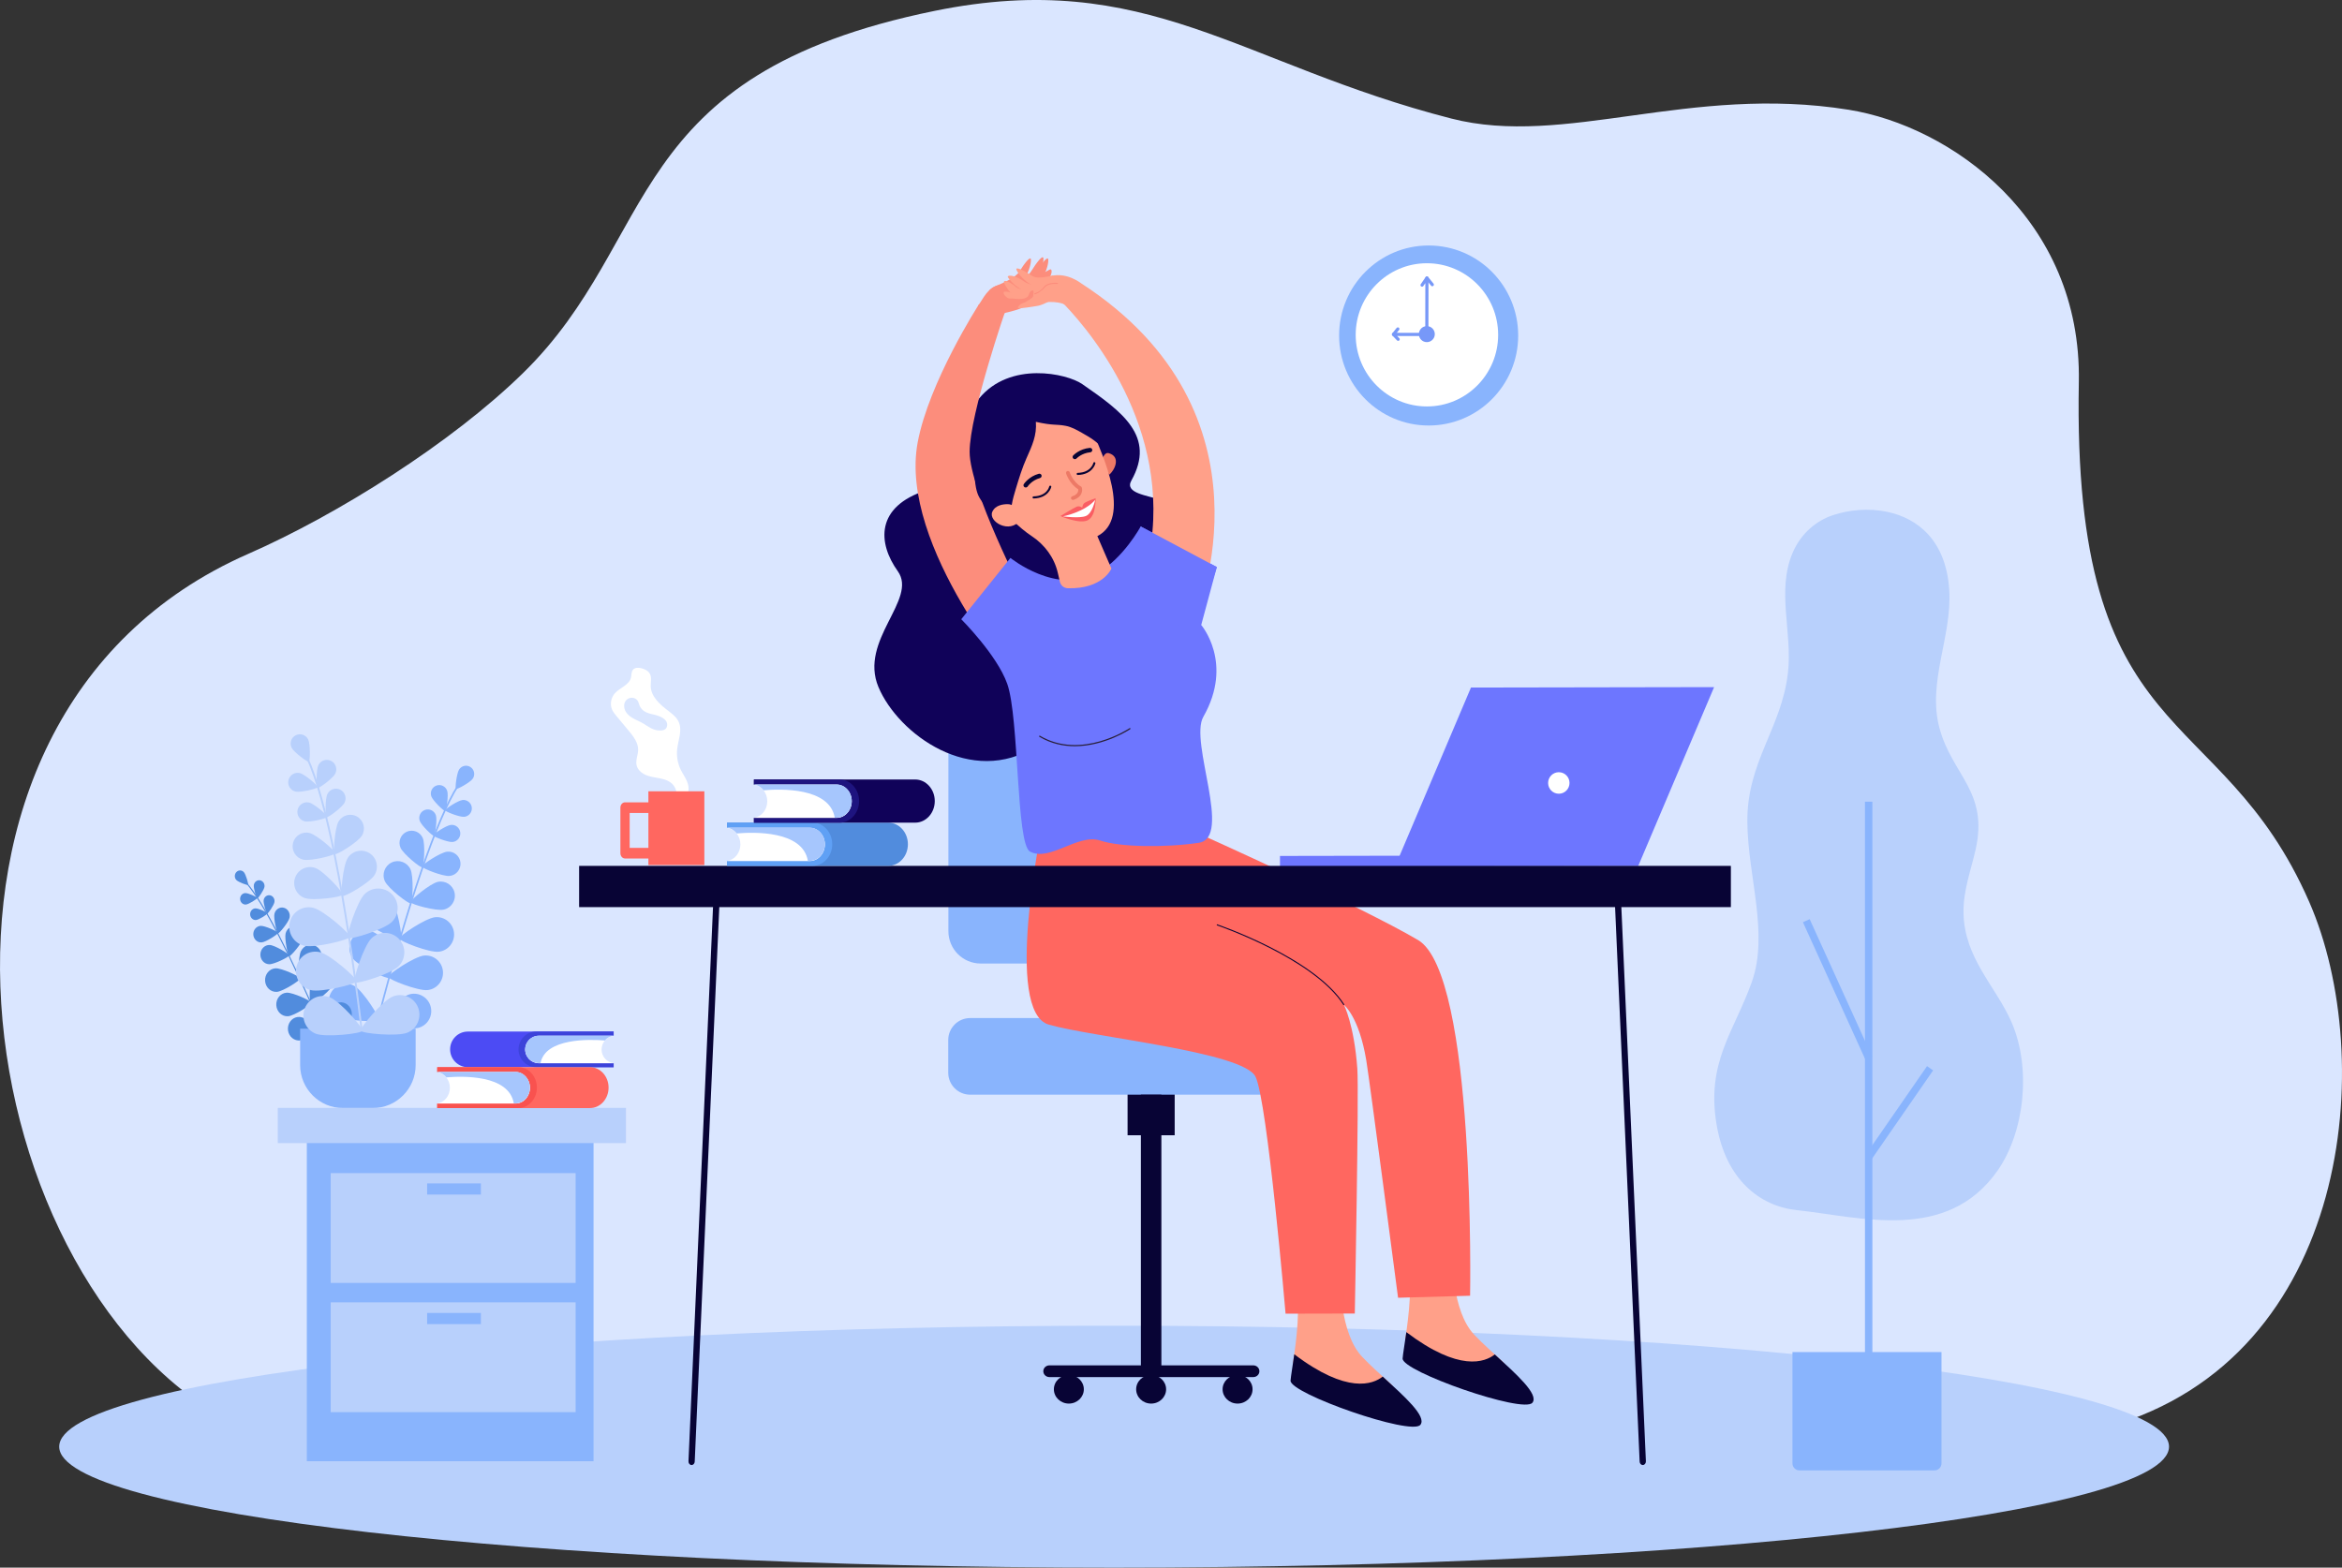 <?xml version="1.0" encoding="UTF-8"?> <svg xmlns="http://www.w3.org/2000/svg" viewBox="0 0 481 322" fill="none"><rect x="0" y="0" width="481" height="322" fill="#333333" stroke="none"/><g clip-path="url(#clip0_2293_29)"><path d="M433.01 293.055C418.46 297.207 414.335 292.835 399.642 292.005L49.314 293.055C-6.076 266.35 -26.681 147.846 50.968 113.775C69.34 105.713 92.719 90.999 107.395 76.653C135.791 48.901 127.416 15.389 191.983 2.229C235.637 -6.667 254.637 13.198 298.062 24.348C321.418 30.344 346.895 17.285 379.688 22.544C400.517 25.887 427.577 44.843 426.95 78.489C425.538 154.609 455.923 143.326 474.262 185.243C488.32 217.37 483 278.79 433.01 293.055Z" fill="#DAE6FF"></path><path d="M228.815 322C348.473 322 445.473 310.875 445.473 297.155C445.473 283.433 348.473 272.308 228.815 272.308C109.159 272.308 12.158 283.433 12.158 297.155C12.158 310.875 109.159 322 228.815 322Z" fill="#B8D0FC"></path><path d="M293.418 87.403C303.572 87.403 311.805 79.126 311.805 68.914C311.805 58.703 303.572 50.425 293.418 50.425C283.26 50.425 275.027 58.703 275.027 68.914C275.027 79.126 283.26 87.403 293.418 87.403Z" fill="#89B4FD"></path><path d="M293.06 83.486C301.14 83.486 307.69 76.901 307.69 68.779C307.69 60.657 301.14 54.072 293.06 54.072C284.983 54.072 278.433 60.657 278.433 68.779C278.433 76.901 284.983 83.486 293.06 83.486Z" fill="white"></path><path d="M294.68 68.632C294.68 67.722 293.947 66.986 293.043 66.986C292.137 66.986 291.405 67.722 291.405 68.632C291.405 69.541 292.137 70.278 293.043 70.278C293.947 70.278 294.68 69.541 294.68 68.632Z" fill="#7798F8"></path><path d="M293.043 68.959H292.715C292.535 68.959 292.39 68.813 292.39 68.632C292.39 68.45 292.533 68.305 292.715 68.305H292.72L292.735 58.157L292.327 58.748C292.225 58.898 292.022 58.934 291.875 58.831C291.73 58.728 291.69 58.525 291.793 58.377L292.793 56.919C292.873 56.8 293.02 56.749 293.158 56.791C293.295 56.834 293.385 56.961 293.385 57.104L293.368 68.629C293.368 68.809 293.22 68.957 293.04 68.957L293.043 68.959Z" fill="#7798F8"></path><path d="M294.165 58.797C294.07 58.797 293.978 58.757 293.915 58.676L292.81 57.312C292.697 57.173 292.717 56.967 292.855 56.852C292.995 56.739 293.2 56.759 293.312 56.898L294.418 58.262C294.53 58.401 294.51 58.607 294.37 58.722C294.31 58.773 294.238 58.795 294.165 58.795V58.797Z" fill="#7798F8"></path><path d="M287.155 70.016C287.07 70.016 286.983 69.981 286.92 69.917L285.955 68.912C285.865 68.817 285.837 68.678 285.89 68.557C285.94 68.436 286.06 68.357 286.19 68.357L293.817 68.376C293.998 68.376 294.142 68.523 294.142 68.702V69.031C294.142 69.213 293.998 69.358 293.815 69.358C293.635 69.358 293.49 69.213 293.49 69.031V69.027L286.955 69.013L287.387 69.463C287.512 69.592 287.507 69.8 287.38 69.925C287.315 69.985 287.235 70.016 287.155 70.016Z" fill="#7798F8"></path><path d="M286.188 69.011C286.115 69.011 286.043 68.987 285.983 68.936C285.845 68.821 285.825 68.615 285.938 68.476L286.84 67.365C286.955 67.225 287.16 67.206 287.298 67.318C287.435 67.433 287.455 67.639 287.342 67.778L286.44 68.89C286.375 68.969 286.28 69.009 286.188 69.009V69.011Z" fill="#7798F8"></path><path d="M387.555 105.126C393.933 106.452 399.68 111.084 400.335 121.156C400.955 130.693 395.775 140.132 398.335 149.579C400.967 159.275 408.473 162.594 405.733 174.585C404.757 178.856 403.185 183.02 403.265 187.505C403.433 196.901 409.96 202.639 413.15 210.011C417.27 219.524 415.745 232.631 410.262 240.449C399.837 255.312 382.163 249.975 369.012 248.567C361.373 247.748 354.483 242.252 352.57 231.107C350.353 218.167 356.16 211.931 359.79 201.699C363.322 191.741 358.973 180.012 358.868 168.888C358.75 156.451 365.9 149.624 367.21 138.196C368.16 129.932 364.848 121.419 368.145 113.612C369.89 109.478 373.12 106.926 376.45 105.816C379.75 104.717 383.762 104.338 387.553 105.124L387.555 105.126Z" fill="#B8D0FC"></path><path d="M384.548 164.674H383.027V282.04H384.548V164.674Z" fill="#89B4FD"></path><path d="M383.095 217.616L370.285 189.433L371.67 188.798L384.48 216.981L383.095 217.616Z" fill="#89B4FD"></path><path d="M384.41 238.09L383.163 237.217L395.775 218.992L397.025 219.865L384.41 238.09Z" fill="#89B4FD"></path><path d="M368.135 277.717H398.743V300.587C398.743 301.38 398.103 302.025 397.31 302.025H369.565C368.775 302.025 368.135 301.38 368.135 300.59V277.717V277.717Z" fill="#89B4FD"></path><path d="M77.615 209.619C77.603 209.619 77.593 209.617 77.581 209.613C77.488 209.589 77.434 209.494 77.458 209.403C83.677 185.277 89.521 168.188 93.913 161.282C94.01 161.129 94.082 161.018 94.109 160.964C94.149 160.877 94.251 160.84 94.338 160.881C94.424 160.921 94.46 161.024 94.418 161.111C94.382 161.185 94.316 161.292 94.203 161.468C89.829 168.343 84.001 185.396 77.79 209.49C77.77 209.571 77.695 209.623 77.615 209.619Z" fill="#89B4FD"></path><path d="M97.108 159.931C96.587 160.708 93.867 162.2 93.646 162.049C93.427 161.9 93.79 158.805 94.311 158.03C94.833 157.254 95.883 157.05 96.653 157.577C97.424 158.103 97.627 159.156 97.106 159.933L97.108 159.931Z" fill="#89B4FD"></path><path d="M91.843 162.432C92.153 163.338 91.69 166.491 91.433 166.58C91.175 166.669 88.885 164.464 88.578 163.558C88.268 162.652 88.749 161.664 89.65 161.353C90.551 161.042 91.533 161.524 91.843 162.432Z" fill="#89B4FD"></path><path d="M95.358 167.779C94.41 167.877 91.459 166.715 91.431 166.443C91.403 166.171 94.054 164.425 95.004 164.327C95.951 164.228 96.8 164.922 96.899 165.874C96.998 166.828 96.308 167.679 95.36 167.779H95.358Z" fill="#89B4FD"></path><path d="M84.302 178.555C84.981 180.012 84.777 185.358 84.365 185.552C83.951 185.748 79.736 182.483 79.055 181.027C78.376 179.57 79.001 177.835 80.45 177.153C81.898 176.471 83.623 177.099 84.302 178.555Z" fill="#89B4FD"></path><path d="M91.131 186.839C89.566 187.176 84.431 185.774 84.337 185.324C84.24 184.874 88.353 181.478 89.918 181.142C91.483 180.805 93.022 181.805 93.358 183.379C93.694 184.952 92.696 186.5 91.133 186.837L91.131 186.839Z" fill="#89B4FD"></path><path d="M80.375 184.68C81.576 186.236 82.765 192.671 82.325 193.016C81.884 193.361 75.975 190.607 74.776 189.052C73.575 187.496 73.855 185.257 75.402 184.051C76.949 182.844 79.176 183.125 80.377 184.68H80.375Z" fill="#89B4FD"></path><path d="M90.101 195.492C88.153 195.703 82.079 193.347 82.019 192.788C81.959 192.229 87.389 188.616 89.334 188.404C91.282 188.192 93.03 189.607 93.241 191.564C93.453 193.52 92.046 195.28 90.099 195.492H90.101Z" fill="#89B4FD"></path><path d="M78.1 192.558C79.301 194.113 80.49 200.549 80.049 200.894C79.609 201.239 73.7 198.485 72.501 196.93C71.299 195.374 71.579 193.135 73.126 191.929C74.674 190.722 76.901 191.003 78.102 192.558H78.1Z" fill="#89B4FD"></path><path d="M87.825 203.367C85.878 203.579 79.804 201.223 79.743 200.664C79.683 200.105 85.113 196.492 87.059 196.28C89.006 196.068 90.755 197.482 90.966 199.44C91.177 201.396 89.771 203.155 87.823 203.367H87.825Z" fill="#89B4FD"></path><path d="M72.835 202.548C74.535 203.527 78.072 209.022 77.794 209.51C77.516 209.999 71.012 209.714 69.312 208.736C67.612 207.757 67.024 205.58 67.996 203.871C68.968 202.163 71.135 201.57 72.835 202.548Z" fill="#89B4FD"></path><path d="M85.846 211.148C83.94 211.604 77.621 210.029 77.492 209.482C77.364 208.935 82.301 204.668 84.206 204.213C86.111 203.756 88.022 204.941 88.475 206.855C88.928 208.77 87.751 210.692 85.846 211.148Z" fill="#89B4FD"></path><path d="M89.519 167.452C89.833 168.374 89.365 171.577 89.103 171.666C88.841 171.757 86.516 169.516 86.202 168.595C85.888 167.673 86.375 166.671 87.292 166.356C88.207 166.04 89.206 166.532 89.519 167.452Z" fill="#89B4FD"></path><path d="M92.968 172.947C92.004 173.048 89.006 171.866 88.976 171.589C88.948 171.313 91.642 169.54 92.606 169.439C93.569 169.338 94.43 170.042 94.531 171.01C94.632 171.979 93.931 172.846 92.968 172.945V172.947Z" fill="#89B4FD"></path><path d="M86.826 172.132C87.377 173.399 87.083 177.99 86.725 178.148C86.365 178.305 82.812 175.406 82.26 174.139C81.709 172.873 82.284 171.396 83.544 170.841C84.805 170.286 86.274 170.865 86.826 172.132Z" fill="#89B4FD"></path><path d="M92.348 179.923C90.98 180.066 86.719 178.388 86.678 177.994C86.638 177.601 90.467 175.082 91.835 174.94C93.203 174.797 94.428 175.798 94.569 177.173C94.71 178.549 93.716 179.78 92.348 179.923Z" fill="#89B4FD"></path><path d="M66.296 211.73C66.296 211.73 66.31 211.726 66.316 211.721C66.373 211.695 66.397 211.625 66.371 211.566C59.795 196.141 54.229 185.384 50.696 181.277C50.617 181.186 50.561 181.119 50.539 181.085C50.503 181.033 50.434 181.021 50.386 181.057C50.336 181.095 50.325 181.168 50.36 181.22C50.39 181.267 50.444 181.329 50.535 181.434C54.051 185.524 59.605 196.258 66.171 211.663C66.194 211.715 66.246 211.742 66.296 211.73Z" fill="#518CDD"></path><path d="M48.531 180.748C48.946 181.206 50.827 181.886 50.949 181.761C51.072 181.634 50.502 179.607 50.086 179.149C49.672 178.69 48.986 178.677 48.557 179.12C48.127 179.562 48.114 180.292 48.529 180.75L48.531 180.748Z" fill="#518CDD"></path><path d="M52.13 181.803C52.034 182.447 52.672 184.505 52.844 184.533C53.017 184.561 54.221 182.816 54.317 182.173C54.414 181.529 54.001 180.924 53.398 180.823C52.794 180.72 52.227 181.16 52.13 181.803Z" fill="#518CDD"></path><path d="M50.496 185.798C51.106 185.751 52.843 184.628 52.83 184.442C52.818 184.256 50.951 183.399 50.342 183.446C49.732 183.49 49.271 184.055 49.316 184.704C49.358 185.354 49.887 185.844 50.496 185.8V185.798Z" fill="#518CDD"></path><path d="M58.663 191.715C58.393 192.77 59.109 196.327 59.391 196.407C59.673 196.49 61.978 193.809 62.248 192.754C62.518 191.699 61.932 190.611 60.942 190.323C59.953 190.036 58.932 190.66 58.663 191.715Z" fill="#518CDD"></path><path d="M55.259 198.064C56.285 198.106 59.373 196.562 59.385 196.25C59.397 195.937 56.428 194.148 55.401 194.106C54.376 194.063 53.514 194.917 53.474 196.008C53.436 197.101 54.235 198.021 55.259 198.061V198.064Z" fill="#518CDD"></path><path d="M61.816 195.354C61.228 196.536 61.182 200.987 61.5 201.166C61.816 201.346 65.246 198.806 65.833 197.624C66.421 196.441 65.998 194.975 64.89 194.347C63.781 193.72 62.405 194.172 61.818 195.354H61.816Z" fill="#518CDD"></path><path d="M56.858 203.737C58.111 203.65 61.689 201.356 61.666 200.975C61.642 200.594 57.818 198.812 56.564 198.899C55.311 198.986 54.361 200.139 54.444 201.473C54.524 202.809 55.607 203.821 56.86 203.734L56.858 203.737Z" fill="#518CDD"></path><path d="M64.117 200.361C63.529 201.543 63.483 205.994 63.801 206.173C64.117 206.353 67.547 203.813 68.135 202.631C68.722 201.449 68.3 199.982 67.191 199.355C66.083 198.727 64.707 199.179 64.119 200.361H64.117Z" fill="#518CDD"></path><path d="M59.16 208.744C60.413 208.657 63.99 206.363 63.968 205.982C63.944 205.601 60.12 203.819 58.866 203.906C57.612 203.993 56.663 205.147 56.745 206.482C56.826 207.817 57.908 208.83 59.162 208.744H59.16Z" fill="#518CDD"></path><path d="M68.539 206.434C67.573 207.289 65.942 211.384 66.171 211.679C66.4 211.974 70.479 211.017 71.445 210.164C72.41 209.309 72.543 207.781 71.742 206.752C70.939 205.724 69.507 205.58 68.541 206.436L68.539 206.434Z" fill="#518CDD"></path><path d="M61.264 213.722C62.518 213.803 66.336 212.006 66.359 211.625C66.38 211.243 62.793 208.965 61.54 208.885C60.286 208.804 59.21 209.821 59.134 211.156C59.057 212.492 60.013 213.64 61.266 213.722H61.264Z" fill="#518CDD"></path><path d="M54.15 184.892C54.053 185.546 54.702 187.636 54.877 187.666C55.051 187.696 56.275 185.921 56.371 185.267C56.468 184.613 56.049 184 55.438 183.895C54.824 183.792 54.249 184.238 54.15 184.892Z" fill="#518CDD"></path><path d="M52.575 188.977C53.194 188.931 54.959 187.787 54.947 187.599C54.935 187.412 53.038 186.54 52.418 186.587C51.798 186.633 51.331 187.206 51.374 187.866C51.418 188.525 51.955 189.024 52.575 188.977Z" fill="#518CDD"></path><path d="M56.363 187.71C56.154 188.624 56.842 191.665 57.087 191.727C57.333 191.792 59.258 189.431 59.468 188.517C59.677 187.603 59.152 186.681 58.295 186.459C57.438 186.236 56.572 186.797 56.363 187.71Z" fill="#518CDD"></path><path d="M53.73 193.577C54.609 193.512 57.118 191.886 57.099 191.618C57.081 191.35 54.388 190.113 53.508 190.178C52.629 190.242 51.965 191.057 52.026 191.995C52.088 192.933 52.85 193.642 53.73 193.575V193.577Z" fill="#518CDD"></path><path d="M76.556 227.602H70.451C65.588 227.602 61.641 223.644 61.641 218.768V211.29H85.367V218.768C85.367 223.644 81.419 227.602 76.556 227.602Z" fill="#89B4FD"></path><path d="M74.279 211.863C74.291 211.863 74.305 211.863 74.317 211.863C74.424 211.851 74.499 211.754 74.487 211.647C71.118 183.833 67.129 163.919 63.254 155.569C63.167 155.384 63.105 155.25 63.085 155.184C63.053 155.081 62.942 155.026 62.842 155.059C62.741 155.091 62.685 155.202 62.717 155.303C62.745 155.392 62.805 155.521 62.904 155.733C66.763 164.046 70.74 183.92 74.102 211.693C74.114 211.786 74.189 211.857 74.279 211.863Z" fill="#B8D0FC"></path><path d="M59.892 153.584C60.359 154.526 63.169 156.596 63.437 156.461C63.705 156.328 63.755 152.826 63.288 151.883C62.821 150.941 61.683 150.558 60.745 151.026C59.807 151.496 59.425 152.64 59.894 153.584H59.892Z" fill="#B8D0FC"></path><path d="M65.391 157.159C64.912 158.123 64.962 161.706 65.236 161.843C65.509 161.981 68.386 159.864 68.863 158.902C69.342 157.938 68.951 156.766 67.992 156.286C67.032 155.805 65.867 156.197 65.391 157.161V157.159Z" fill="#B8D0FC"></path><path d="M60.683 162.592C61.725 162.844 65.185 161.988 65.256 161.69C65.326 161.392 62.63 159.049 61.588 158.799C60.546 158.547 59.498 159.192 59.248 160.242C58.999 161.288 59.641 162.342 60.683 162.594V162.592Z" fill="#B8D0FC"></path><path d="M71.412 176.25C70.441 177.771 69.877 183.758 70.31 184.037C70.742 184.315 75.921 181.309 76.892 179.786C77.864 178.265 77.426 176.238 75.911 175.261C74.398 174.285 72.382 174.726 71.41 176.248L71.412 176.25Z" fill="#B8D0FC"></path><path d="M62.58 184.46C64.274 185.07 70.203 184.273 70.374 183.786C70.547 183.3 66.467 178.903 64.773 178.293C63.079 177.684 61.216 178.57 60.61 180.274C60.005 181.977 60.886 183.851 62.58 184.46Z" fill="#B8D0FC"></path><path d="M74.885 183.661C73.317 185.215 71.042 192.209 71.483 192.659C71.923 193.109 78.912 190.922 80.48 189.369C82.047 187.815 82.065 185.278 80.52 183.702C78.975 182.126 76.452 182.108 74.885 183.661Z" fill="#B8D0FC"></path><path d="M62.451 194.257C64.59 194.783 71.706 193.062 71.855 192.449C72.004 191.836 66.487 187 64.349 186.471C62.21 185.945 60.053 187.261 59.528 189.409C59.003 191.558 60.312 193.728 62.449 194.255L62.451 194.257Z" fill="#B8D0FC"></path><path d="M76.257 192.778C74.689 194.332 72.414 201.326 72.855 201.775C73.295 202.226 80.284 200.039 81.852 198.485C83.419 196.932 83.437 194.394 81.892 192.819C80.347 191.243 77.824 191.225 76.257 192.778Z" fill="#B8D0FC"></path><path d="M63.823 203.373C65.962 203.9 73.078 202.179 73.227 201.566C73.376 200.952 67.859 196.117 65.721 195.588C63.582 195.062 61.425 196.377 60.9 198.525C60.375 200.674 61.685 202.845 63.821 203.371L63.823 203.373Z" fill="#B8D0FC"></path><path d="M80.649 204.699C78.611 205.534 73.856 211.13 74.094 211.715C74.332 212.3 81.623 212.956 83.66 212.119C85.699 211.284 86.677 208.943 85.846 206.896C85.014 204.846 82.687 203.863 80.649 204.699Z" fill="#B8D0FC"></path><path d="M64.882 212.339C66.938 213.13 74.213 212.319 74.436 211.727C74.662 211.138 69.788 205.645 67.733 204.854C65.676 204.063 63.373 205.096 62.584 207.162C61.797 209.228 62.825 211.546 64.879 212.337L64.882 212.339Z" fill="#B8D0FC"></path><path d="M67.24 163.098C66.753 164.078 66.803 167.718 67.081 167.857C67.358 167.996 70.281 165.848 70.766 164.867C71.253 163.887 70.857 162.697 69.883 162.208C68.909 161.72 67.725 162.118 67.24 163.098Z" fill="#B8D0FC"></path><path d="M62.584 168.708C63.642 168.965 67.159 168.095 67.231 167.792C67.304 167.488 64.564 165.109 63.505 164.855C62.447 164.599 61.383 165.255 61.127 166.32C60.874 167.385 61.526 168.454 62.584 168.71V168.708Z" fill="#B8D0FC"></path><path d="M69.547 168.716C68.746 170.046 68.394 175.207 68.772 175.436C69.151 175.667 73.537 172.965 74.338 171.636C75.138 170.306 74.716 168.573 73.394 167.768C72.072 166.962 70.348 167.387 69.547 168.716Z" fill="#B8D0FC"></path><path d="M62.244 176.574C63.749 176.938 68.743 175.703 68.847 175.271C68.95 174.839 65.057 171.46 63.552 171.097C62.047 170.734 60.536 171.666 60.174 173.177C59.814 174.69 60.739 176.209 62.244 176.572V176.574Z" fill="#B8D0FC"></path><path d="M63.014 300.145H121.903L121.903 232.555H63.014L63.014 300.145Z" fill="#89B4FD"></path><path d="M57.055 234.8H128.562V227.566H57.055V234.8Z" fill="#B8D0FC"></path><path d="M67.921 263.522H118.221V240.968H67.921V263.522Z" fill="#B8D0FC"></path><path d="M67.921 290.067H118.221V267.512H67.921V290.067Z" fill="#B8D0FC"></path><path d="M87.727 245.371H98.768V243.079H87.727V245.371Z" fill="#89B4FD"></path><path d="M87.727 271.98H98.768V269.69H87.727V271.98Z" fill="#89B4FD"></path><path d="M96.084 211.887H126.029V212.754H110.666C109.119 212.754 107.864 214.015 107.864 215.572C107.864 217.13 109.119 218.391 110.666 218.391H126.029V219.204H96.084C94.074 219.204 92.445 217.566 92.445 215.546C92.445 213.525 94.074 211.889 96.084 211.889V211.887Z" fill="#4C4BF4"></path><path d="M106.498 215.546C106.498 213.525 108.127 211.889 110.137 211.889H126.031V212.756H110.668C109.121 212.756 107.866 214.017 107.866 215.575C107.866 217.132 109.121 218.393 110.668 218.393H126.031V219.206H110.137C108.127 219.206 106.498 217.568 106.498 215.548V215.546Z" fill="#3C43DA"></path><path d="M110.666 212.758H126.029V212.778C124.633 212.94 123.55 214.13 123.55 215.577C123.55 217.023 124.635 218.215 126.029 218.375V218.395H110.666C109.119 218.395 107.864 217.134 107.864 215.577C107.864 214.019 109.119 212.758 110.666 212.758Z" fill="white"></path><path d="M107.862 215.546C107.862 213.989 109.117 212.728 110.664 212.728H126.027V212.748C125.305 212.831 124.667 213.19 124.221 213.719C121.148 213.474 111.984 213.188 111.018 218.367H110.666C109.119 218.367 107.864 217.106 107.864 215.548L107.862 215.546Z" fill="#A6C6FD"></path><path d="M121.177 219.204H89.799V220.198H105.898C107.52 220.198 108.835 221.647 108.835 223.434C108.835 225.222 107.52 226.67 105.898 226.67H89.799V227.604H121.177C123.283 227.604 124.989 225.724 124.989 223.404C124.989 221.084 123.283 219.204 121.177 219.204Z" fill="#FF6760"></path><path d="M110.266 223.404C110.266 221.084 108.56 219.204 106.454 219.204H89.799V220.198H105.898C107.52 220.198 108.835 221.647 108.835 223.434C108.835 225.222 107.52 226.67 105.898 226.67H89.799V227.604H106.454C108.56 227.604 110.266 225.724 110.266 223.404Z" fill="#F9524F"></path><path d="M105.898 220.202H89.799V220.225C91.261 220.41 92.396 221.778 92.396 223.438C92.396 225.099 91.26 226.466 89.799 226.652V226.674H105.898C107.52 226.674 108.835 225.226 108.835 223.438C108.835 221.651 107.52 220.202 105.898 220.202Z" fill="white"></path><path d="M108.835 223.404C108.835 221.617 107.52 220.168 105.898 220.168H89.799V220.19C90.555 220.285 91.223 220.699 91.692 221.304C94.911 221.024 104.516 220.697 105.526 226.64H105.896C107.518 226.64 108.834 225.191 108.834 223.404H108.835Z" fill="#A6C6FD"></path><path d="M352.043 141.139L302.108 141.227L286.515 177.987L336.45 177.898L352.043 141.139Z" fill="#6D76FF"></path><path d="M296.312 175.757L262.882 175.815L262.885 178.036L296.315 177.978L296.312 175.757Z" fill="#6D76FF"></path><path d="M317.952 160.847C317.942 159.626 318.918 158.627 320.13 158.618C321.345 158.607 322.337 159.588 322.348 160.809C322.358 162.029 321.382 163.028 320.17 163.037C318.955 163.048 317.962 162.067 317.952 160.847Z" fill="white"></path><path d="M241.256 224.328H231.581V233.188H241.256V224.328Z" fill="#080435"></path><path d="M218.639 194.45H214.43V213.22H218.639V194.45Z" fill="#080435"></path><path d="M262.332 224.852H199.244C196.766 224.852 194.751 222.833 194.751 220.347V213.621C194.751 211.134 196.766 209.117 199.244 209.117H262.332C264.812 209.117 266.825 211.136 266.825 213.621V220.347C266.825 222.835 264.812 224.852 262.332 224.852Z" fill="#89B4FD"></path><path d="M201.407 197.914H230.933C234.591 197.914 237.556 194.941 237.556 191.273V138.034C237.556 134.366 234.591 131.393 230.933 131.393H201.407C197.749 131.393 194.784 134.366 194.784 138.034V191.273C194.784 194.941 197.749 197.914 201.407 197.914Z" fill="#89B4FD"></path><path d="M238.524 224.851H234.315V281.658H238.524V224.851Z" fill="#080435"></path><path d="M215.538 282.865H257.392C258.09 282.865 258.655 282.325 258.655 281.658C258.655 280.993 258.09 280.452 257.392 280.452H215.538C214.84 280.452 214.275 280.993 214.275 281.658C214.275 282.325 214.84 282.865 215.538 282.865Z" fill="#080435"></path><path d="M251.097 285.368C251.097 283.745 252.477 282.43 254.175 282.43C255.873 282.43 257.25 283.745 257.25 285.368C257.25 286.99 255.873 288.305 254.175 288.305C252.477 288.305 251.097 286.99 251.097 285.368Z" fill="#080435"></path><path d="M216.446 285.368C216.446 283.745 217.824 282.43 219.522 282.43C221.22 282.43 222.598 283.745 222.598 285.368C222.598 286.99 221.22 288.305 219.522 288.305C217.824 288.305 216.446 286.99 216.446 285.368Z" fill="#080435"></path><path d="M233.344 285.368C233.344 283.745 234.722 282.43 236.42 282.43C238.118 282.43 239.496 283.745 239.496 285.368C239.496 286.99 238.118 288.305 236.42 288.305C234.722 288.305 233.344 286.99 233.344 285.368Z" fill="#080435"></path><path d="M200.759 63.883C200.759 63.883 200.763 62.91 201.017 62.586C201.845 61.526 202.958 58.767 205.385 58.553C214.307 57.762 215.806 54.26 215.977 55.652C216.128 56.88 213.762 59.88 211.239 60.976C206.768 62.914 206.06 64.742 206.06 64.742L200.759 63.883Z" fill="#FC8D7C"></path><path d="M222.25 78.882C219.136 76.728 207.435 74.093 201.045 81.892C195.717 88.394 200.733 97.382 190.255 100.71C179.777 104.039 180.236 111.543 184.39 117.334C188.545 123.124 176.357 131.486 180.419 141.133C184.481 150.782 199.483 161.783 212.83 153.28C226.177 144.776 233.235 122.048 234.303 118.046C235.371 114.043 241.075 103.633 238.365 102.683C235.657 101.733 230.895 101.326 232.356 98.715C237.458 89.6 230.452 84.555 222.246 78.878L222.25 78.882Z" fill="#100259"></path><path d="M298.315 258.19C298.315 258.19 298.1 269.2 302.752 274.132C304.385 275.865 306.577 277.82 308.655 279.73C311.308 282.168 300.625 281.845 293.858 279.512C290.84 278.475 288.577 275.395 288.663 274.8C289.327 270.275 290.163 263.577 289.058 259.303L298.315 258.19H298.315Z" fill="#FFA089"></path><path d="M288.832 273.63C288.488 276.095 288.14 278.098 288.07 279.038C287.865 281.678 312.875 290.438 314.73 288.125C316.108 286.408 311.413 282.255 307 278.21C305.002 279.795 299.7 281.865 288.835 273.63H288.832Z" fill="#080435"></path><path d="M275.303 262.735C275.303 262.735 275.087 273.745 279.738 278.678C281.387 280.428 283.605 282.402 285.697 284.327C288.158 286.587 278.63 285.835 271.868 283.772C268.147 282.637 265.5 280.342 265.592 279.723C266.267 275.2 267.183 268.243 266.043 263.848L275.3 262.735H275.303Z" fill="#FFA089"></path><path d="M265.817 278.175C265.473 280.64 265.125 282.642 265.055 283.582C264.853 286.223 289.863 294.983 291.717 292.67C293.092 290.952 288.4 286.8 283.985 282.757C281.99 284.342 276.685 286.41 265.82 278.178L265.817 278.175Z" fill="#080435"></path><path d="M244.081 168.117L248.101 177.617L225.109 181.694L212.833 168.176L244.081 168.117Z" fill="#100259"></path><path d="M213.961 170.108C213.961 170.108 206.087 207.826 215.424 210.472C224.761 213.119 255.405 216.067 257.863 221.169C260.32 226.269 264.03 269.837 264.03 269.837L278.248 269.805C278.248 269.805 279.118 224.304 278.767 219.504C278.108 210.454 276.025 206.416 276.025 206.416C276.025 206.416 279.103 208.782 280.598 217.751C281.305 221.998 287.135 266.567 287.135 266.567L301.925 266.15C301.925 266.15 303.135 200.097 291.238 193.091C279.342 186.084 246.352 171.295 246.352 171.295L213.963 170.108H213.961Z" fill="#FF6760"></path><path d="M206.662 63.3C206.662 63.3 199.131 85.063 199.142 92.824C199.151 100.708 210.197 122.048 210.197 122.048L209.637 141.131C209.637 141.131 184.479 112.292 188.47 90.885C190.786 78.465 201.014 62.584 201.014 62.584L206.658 63.298L206.662 63.3Z" fill="#FC8D7C"></path><path d="M203.171 59.681C203.839 58.972 204.571 58.712 204.922 58.573C206.068 58.117 208.607 56.999 209.354 55.791C210.327 54.213 211.688 52.395 211.736 53.342C211.784 54.288 211.155 56.265 210.191 57.465C209.227 58.666 204.99 60.893 204.99 60.893L203.169 59.681H203.171Z" fill="#FC8D7C"></path><path d="M207.263 59.087C207.263 59.087 210.772 57.361 211.796 55.698C212.822 54.036 214.255 52.121 214.305 53.118C214.356 54.114 213.694 56.197 212.678 57.463C211.661 58.728 207.334 60.514 207.334 60.514L207.262 59.085L207.263 59.087Z" fill="#FC8D7C"></path><path d="M206.33 59.907C206.33 59.907 211.766 57.599 212.792 55.936C213.818 54.274 215.251 52.359 215.301 53.356C215.351 54.352 214.689 56.434 213.673 57.701C212.657 58.966 206.69 61.797 206.69 61.797L206.328 59.907H206.33Z" fill="#FC8D7C"></path><path d="M216.291 56.604C216.291 56.604 215.641 56.725 214.784 56.868C213.887 57.02 212.768 57.181 211.973 56.663C210.424 55.65 208.422 54.584 208.78 55.46C209.138 56.336 210.545 57.859 211.927 58.537C213.309 59.212 217.745 58.996 217.745 58.996L216.291 56.604Z" fill="#FFA089"></path><path d="M216.094 58.536C216.094 58.536 212.07 59.029 210.475 57.909C208.129 56.261 206.738 56.517 207.01 56.953C207.537 57.798 209.088 59.301 210.603 59.878C212.116 60.457 216.751 59.806 216.751 59.806L216.096 58.536H216.094Z" fill="#FFA089"></path><path d="M225.37 117.705C217.057 122.337 207.523 114.6 207.523 114.6L197.423 127.197C197.423 127.197 204.767 134.526 206.867 140.461C209.334 147.425 208.67 173.33 211.533 174.908C215.538 177.113 221.411 171.133 225.966 172.655C230.028 174.01 239.188 174.141 246.197 173.119C253.208 172.095 244.208 152.381 247.135 147.245C253.442 136.182 246.707 128.377 246.707 128.377L249.913 116.476L234.273 108.138C234.273 108.138 230.73 114.719 225.369 117.705H225.37Z" fill="#6D76FF"></path><path d="M220.778 153.281C226.893 153.269 232.062 149.821 232.135 149.773C232.191 149.735 232.205 149.658 232.165 149.604C232.125 149.549 232.046 149.535 231.99 149.573C231.891 149.64 222.095 156.168 213.589 151.129C213.53 151.095 213.452 151.113 213.418 151.169C213.382 151.228 213.4 151.302 213.46 151.337C215.879 152.771 218.399 153.286 220.775 153.281H220.778Z" fill="#291F37"></path><path d="M226.308 94.596C226.308 94.596 226.722 92.788 227.726 93.082C230.286 93.833 228.929 96.617 227.783 97.539L226.308 94.596Z" fill="#ED7966"></path><path d="M208.378 83.133C203.938 88.132 203.193 89.298 203.3 96.246C203.334 98.485 201.801 100.682 203.294 102.129C206.563 105.588 209.231 108.36 211.883 110.113C214.571 111.891 216.522 114.537 217.244 117.626L217.691 119.537C217.864 120.279 218.536 120.805 219.319 120.828C226.519 121.021 228.263 116.787 228.263 116.787L225.375 110.127C232.615 106.391 226.248 93.149 224.664 89.122L224.654 89.128C224.6 88.975 224.548 88.822 224.487 88.671C221.846 81.953 213.356 77.532 208.382 83.131L208.378 83.133Z" fill="#FFA089"></path><path d="M210.843 94.071C209.941 96.088 209.299 98.205 208.658 100.313C207.98 102.544 207.296 104.9 207.839 107.164C205.314 106.454 201.926 104.087 200.902 101.703C198.892 97.026 200.868 82.429 208.895 79.074C212.074 77.746 217.013 78.852 219.908 80.662C223.636 82.993 224.835 88.364 226.602 92.324C225.528 90.809 223.841 89.835 222.208 88.909C221.145 88.305 220.057 87.694 218.85 87.466C216.79 87.077 216.413 87.472 212.746 86.649C212.963 89.417 211.971 91.549 210.845 94.073L210.843 94.071Z" fill="#100259"></path><path d="M208.263 104.035C207.919 103.728 207.467 103.567 207 103.561C206.038 103.547 204.431 103.743 203.807 105.106C202.892 107.106 207.374 109.803 209.573 106.797C209.573 106.797 210.092 105.661 208.266 104.037L208.263 104.035Z" fill="#FFA089"></path><path d="M210.81 100.113C210.681 100.153 210.539 100.141 210.416 100.067C210.197 99.933 210.132 99.651 210.271 99.437C210.314 99.373 211.321 97.864 213.341 97.315C213.591 97.246 213.848 97.388 213.917 97.632C213.985 97.874 213.82 98.136 213.591 98.195C211.907 98.653 211.07 99.909 211.062 99.924C211.001 100.018 210.911 100.083 210.81 100.115V100.113Z" fill="#080435"></path><path d="M220.821 94.313C220.689 94.331 220.548 94.293 220.443 94.198C220.252 94.029 220.24 93.74 220.415 93.552C220.468 93.496 221.717 92.189 223.823 91.999C224.081 91.975 224.308 92.16 224.332 92.411C224.357 92.663 224.157 92.887 223.908 92.907C222.166 93.062 221.115 94.156 221.103 94.168C221.027 94.251 220.926 94.299 220.82 94.311L220.821 94.313Z" fill="#080435"></path><path d="M221.119 102.397C222.29 101.745 222.346 100.68 222.179 100.141C222.151 100.046 222.085 99.968 221.996 99.919C220.359 99.016 219.711 97.032 219.705 97.012C219.641 96.811 219.419 96.698 219.212 96.76C219.007 96.823 218.888 97.038 218.951 97.24C218.979 97.331 219.653 99.411 221.447 100.496C221.486 100.807 221.435 101.552 220.232 101.939C220.021 102.01 219.912 102.223 219.978 102.425C220.047 102.627 220.268 102.736 220.476 102.669C220.719 102.591 220.932 102.498 221.117 102.395L221.119 102.397Z" fill="#ED7966"></path><path d="M225.008 102.33C225.008 102.33 223.154 103.002 222.729 103.315C222.304 103.629 222.27 104.293 222.27 104.293C222.27 104.293 221.757 103.843 221.172 104.063C220.586 104.281 217.781 106.002 217.781 106.002C217.781 106.002 221.89 107.797 223.524 106.799C225.185 105.782 225.01 102.33 225.01 102.33H225.008Z" fill="#FA5D63"></path><path d="M218.311 106.064C218.311 106.064 222.727 105.227 224.926 102.685C224.926 102.685 224.379 105.451 223.019 105.992C221.659 106.532 218.311 106.064 218.311 106.064Z" fill="white"></path><path d="M212.279 102.391C212.165 102.391 212.068 102.298 212.066 102.181C212.064 102.062 212.156 101.965 212.275 101.961C215.031 101.891 215.476 100.006 215.492 99.925C215.518 99.811 215.631 99.736 215.745 99.762C215.86 99.786 215.935 99.899 215.911 100.016C215.906 100.038 215.392 102.31 212.285 102.391C212.285 102.391 212.281 102.391 212.279 102.391Z" fill="#080435"></path><path d="M221.339 97.563C221.224 97.563 221.127 97.47 221.125 97.353C221.124 97.234 221.216 97.138 221.335 97.133C224.107 97.063 224.548 95.12 224.552 95.1C224.576 94.985 224.689 94.908 224.805 94.934C224.92 94.959 224.994 95.072 224.97 95.189C224.966 95.211 224.451 97.483 221.345 97.563C221.345 97.563 221.341 97.563 221.339 97.563Z" fill="#080435"></path><path d="M216.751 60.718C216.751 60.718 217.498 61.387 218.703 62.656C224.673 68.936 241.902 89.867 235.478 116.498L245.715 126.363C245.715 126.363 263.312 84.93 222.085 58.224L216.754 60.718H216.751Z" fill="#FFA089"></path><path d="M249.914 116.476L234.273 108.138L234.305 123.408L245.495 130.555L249.914 116.476Z" fill="#6D76FF"></path><path d="M216.351 58.732C216.351 58.732 210.279 60.273 208.778 59.029C206.666 57.278 205.819 57.498 206.33 58.355C206.841 59.21 207.479 60.502 209.024 60.988C210.569 61.474 217.1 60.505 217.1 60.505L216.353 58.732H216.351Z" fill="#FFA089"></path><path d="M222.083 58.222C222.083 58.222 219.196 55.888 215.915 56.681C215.192 56.854 214.56 57.397 213.838 57.483C213.43 57.532 213.042 57.788 212.607 57.931C211.869 58.178 214.428 60.481 213.643 60.699C210.935 61.456 206.354 59.34 206.133 60.033C205.795 61.096 209.655 62.85 212.362 62.355C217.152 61.478 218.753 62.603 218.753 62.603L222.083 58.22V58.222Z" fill="#FFA089"></path><path d="M212.482 60.475L212.434 60.267C212.446 60.266 213.595 59.983 214.353 58.966C215.174 57.865 217.202 58.107 217.287 58.119L217.261 58.331C217.24 58.329 215.271 58.093 214.524 59.096C213.718 60.179 212.533 60.465 212.482 60.477V60.475Z" fill="#FC8D7C"></path><path d="M205.976 64.361C205.976 64.361 209.01 63.758 210.036 63.144C211.062 62.531 212.362 61.799 212.255 59.83C212.235 59.455 211.543 59.662 211.305 60.516C211.066 61.377 209.784 61.531 208.374 61.353C206.563 61.125 204.405 61.797 204.405 61.797L205.976 64.361Z" fill="#FC8D7C"></path><path d="M217.097 61.042C217.097 61.042 214.416 62.587 213.241 62.801C212.066 63.015 209.167 63.463 209.078 63.276C208.992 63.088 209.446 62.402 210.302 62.182C211.156 61.962 214.953 58.88 214.953 58.88L217.097 61.042Z" fill="#FFA089"></path><path d="M125.681 145.688C125.906 146.235 126.291 146.699 126.669 147.153C127.486 148.133 128.3 149.113 129.118 150.094C130.069 151.236 131.071 152.515 131.061 154.004C131.053 155.077 130.506 156.142 130.743 157.189C130.994 158.301 132.069 159.041 133.151 159.38C134.236 159.719 135.393 159.772 136.475 160.113C137.762 160.518 138.678 161.333 138.928 162.679C139.042 163.298 138.899 163.917 139.714 164.018C140.336 164.095 140.994 163.483 141.225 162.957C141.573 162.162 141.412 161.226 141.068 160.429C140.724 159.632 140.211 158.92 139.827 158.142C139.175 156.818 138.913 155.305 139.08 153.84C139.292 151.99 140.155 150.064 139.422 148.353C138.99 147.342 138.076 146.638 137.205 145.972C135.527 144.69 133.719 143.104 133.644 140.988C133.614 140.11 133.886 139.162 133.467 138.391C133.135 137.778 132.445 137.453 131.775 137.274C131.166 137.11 130.415 137.076 130.007 137.56C129.635 138 129.723 138.655 129.582 139.214C129.204 140.723 127.337 141.232 126.297 142.386C125.506 143.261 125.233 144.599 125.683 145.69L125.681 145.688ZM128.562 143.875C128.995 143.356 129.781 143.177 130.393 143.457C130.602 143.552 130.791 143.697 130.926 143.885C131.129 144.167 131.194 144.524 131.321 144.849C131.504 145.323 131.829 145.743 132.242 146.037C132.801 146.436 133.489 146.602 134.157 146.751C135.233 146.993 137.286 147.602 137 149.144C136.835 150.036 135.881 150.116 135.129 150.031C133.966 149.9 133.163 149.249 132.206 148.664C130.974 147.911 129.395 147.548 128.566 146.261C128.106 145.547 128.019 144.528 128.564 143.876L128.562 143.875Z" fill="white"></path><path d="M133.169 177.684H144.659V162.539H133.169V177.684Z" fill="#FF6760"></path><path d="M128.367 176.34H133.683C134.209 176.34 134.634 175.852 134.634 175.251C134.634 174.65 134.208 174.16 133.683 174.16H129.321V166.986H133.169C133.696 166.986 134.121 166.498 134.121 165.896C134.121 165.295 133.695 164.805 133.169 164.805H128.369C127.842 164.805 127.417 165.293 127.417 165.896V175.251C127.417 175.852 127.844 176.34 128.369 176.34H128.367Z" fill="#FF6760"></path><path d="M355.488 177.857H118.939V186.328H355.488V177.857Z" fill="#080435"></path><path d="M337.39 300.928C337.05 300.928 336.77 300.623 336.75 300.225L331.517 182.067C331.5 181.66 331.772 181.313 332.125 181.293C332.483 181.271 332.78 181.585 332.8 181.993L338.033 300.152C338.05 300.56 337.78 300.905 337.425 300.925C337.415 300.925 337.402 300.925 337.392 300.925L337.39 300.928Z" fill="#080435"></path><path d="M142.042 300.928C142.382 300.928 142.663 300.623 142.681 300.225L147.915 182.067C147.933 181.66 147.661 181.313 147.307 181.293C146.951 181.271 146.653 181.585 146.633 181.993L141.4 300.152C141.382 300.56 141.654 300.905 142.007 300.925C142.018 300.925 142.03 300.925 142.04 300.925L142.042 300.928Z" fill="#080435"></path><path d="M182.441 168.979H149.321V170.03H166.314C168.026 170.03 169.414 171.559 169.414 173.445C169.414 175.332 168.026 176.861 166.314 176.861H149.321V177.845H182.441C184.664 177.845 186.465 175.86 186.465 173.413C186.465 170.966 184.662 168.981 182.441 168.981V168.979Z" fill="#518CDD"></path><path d="M170.923 173.411C170.923 170.964 169.12 168.979 166.899 168.979H149.321V170.03H166.314C168.026 170.03 169.414 171.559 169.414 173.445C169.414 175.332 168.026 176.861 166.314 176.861H149.321V177.845H166.899C169.122 177.845 170.923 175.86 170.923 173.413V173.411Z" fill="#5FA0F5"></path><path d="M166.311 170.032H149.319V170.056C150.862 170.252 152.061 171.694 152.061 173.447C152.061 175.201 150.862 176.643 149.319 176.839V176.863H166.311C168.024 176.863 169.412 175.333 169.412 173.447C169.412 171.561 168.024 170.032 166.311 170.032Z" fill="white"></path><path d="M169.412 173.411C169.412 171.525 168.024 169.995 166.311 169.995H149.319V170.02C150.118 170.12 150.822 170.556 151.319 171.194C154.717 170.897 164.855 170.552 165.921 176.824H166.311C168.024 176.824 169.412 175.295 169.412 173.409V173.411Z" fill="#A6C6FD"></path><path d="M187.959 160.112H154.839V161.163H171.832C173.544 161.163 174.932 162.692 174.932 164.579C174.932 166.465 173.544 167.994 171.832 167.994H154.839V168.979H187.959C190.183 168.979 191.983 166.994 191.983 164.547C191.983 162.1 190.18 160.114 187.959 160.114V160.112Z" fill="#100259"></path><path d="M176.444 164.547C176.444 162.1 174.641 160.114 172.42 160.114H154.842V161.166H171.834C173.547 161.166 174.935 162.695 174.935 164.581C174.935 166.468 173.547 167.996 171.834 167.996H154.842V168.981H172.42C174.643 168.981 176.444 166.996 176.444 164.549V164.547Z" fill="#1E147F"></path><path d="M171.832 161.167H154.839V161.191C156.382 161.387 157.582 162.83 157.582 164.583C157.582 166.336 156.382 167.778 154.839 167.974V167.998H171.832C173.544 167.998 174.932 166.469 174.932 164.583C174.932 162.696 173.544 161.167 171.832 161.167Z" fill="white"></path><path d="M174.932 164.547C174.932 162.66 173.544 161.131 171.832 161.131H154.839V161.155C155.638 161.256 156.342 161.692 156.839 162.329C160.238 162.033 170.375 161.688 171.442 167.96H171.832C173.544 167.96 174.932 166.431 174.932 164.544V164.547Z" fill="#A6C6FD"></path><path d="M275.938 206.47C269.85 196.865 250.08 190.115 249.881 190.048L249.948 189.851C250.148 189.917 269.985 196.694 276.113 206.359L275.938 206.472V206.47Z" fill="#080435"></path></g><defs><clipPath id="clip0_2293_29"><rect width="120.25" height="80.5" fill="white" transform="scale(4)"></rect></clipPath></defs></svg> 